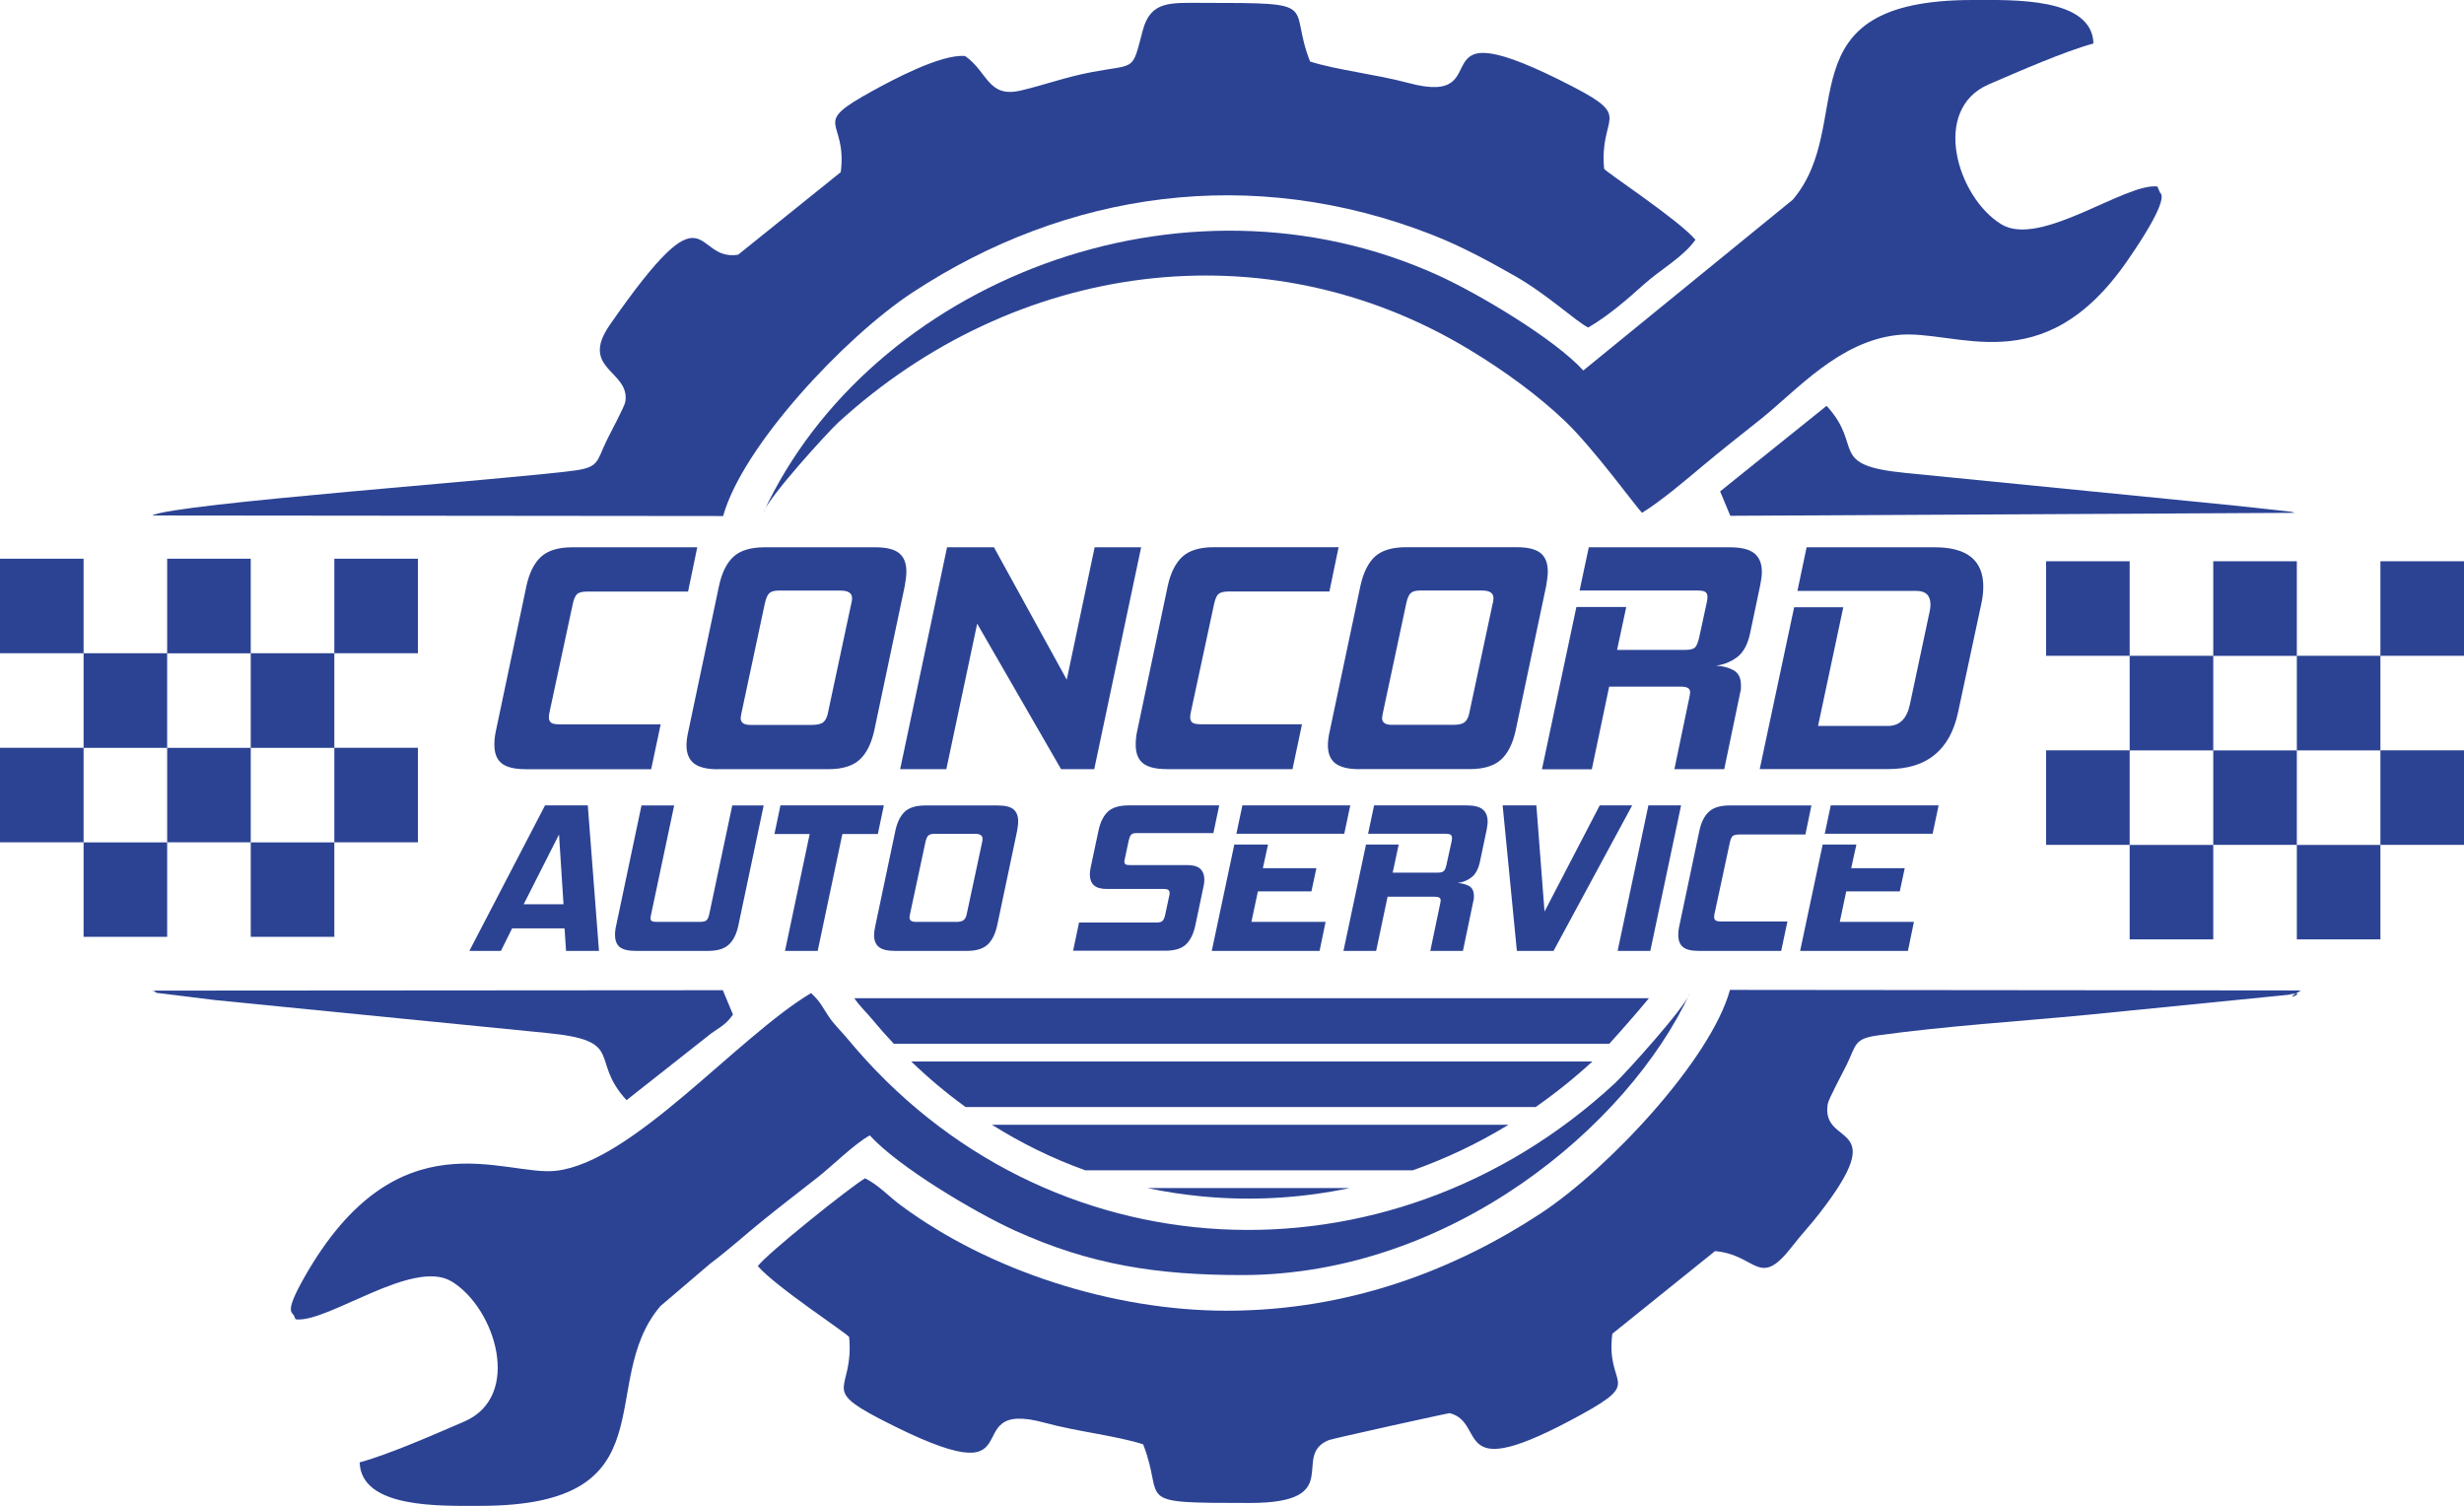 <?xml version="1.0" encoding="UTF-8"?><svg id="Layer_2" xmlns="http://www.w3.org/2000/svg" viewBox="0 0 308.36 188.46"><defs><style>.cls-1{fill:#2c4394;fill-rule:evenodd;}</style></defs><g id="Layer_1-2"><path class="cls-1" d="M120.77,7.01c-3.03-.27-9.17,3.05-11.6,4.38-7.95,4.37-3.1,3.33-3.95,10.15l-12.85,10.34c-5.81,.91-3.43-9.4-16.05,8.77-3.88,5.59,2.55,5.71,1.94,9.62-.1,.62-1.87,3.88-2.36,4.9-1.22,2.54-.93,3.28-3.88,3.7-7.8,1.09-50.41,4.16-52.97,5.64l71.45,.07c2.39-8.69,15.16-22.36,23.67-27.96,19.24-12.65,42.48-16.12,65.15-7.2,3.75,1.47,7.2,3.38,10.28,5.13,4.05,2.3,7.63,5.69,9.16,6.44,2.46-1.43,4.87-3.51,6.89-5.33,2.17-1.96,5.03-3.5,6.53-5.66-2.25-2.6-11.24-8.48-11.43-8.88-.63-6.77,3.7-6.32-3.83-10.23-20.87-10.82-8.61,2.74-20.68-.51-3.97-1.07-9.01-1.63-12.29-2.68-2.84-7.24,1.74-7.34-13.33-7.34-4.17,0-6.61-.3-7.61,3.45-1.38,5.19-.76,4.16-6.36,5.21-3.2,.6-5.87,1.59-8.86,2.3-4.17,.99-4.13-2.29-7.01-4.31Z"/><path class="cls-1" d="M153.51,164.03c-14.2,0-29.7-4.98-40.75-13.17-1.56-1.15-2.8-2.56-4.5-3.4-1.9,1.11-12.41,9.54-13.42,10.99,2.26,2.61,11.24,8.47,11.43,8.88,.63,6.77-3.7,6.32,3.83,10.23,20.78,10.77,8.78-2.76,20.68,.5,4.02,1.1,8.96,1.62,12.28,2.69,2.84,7.24-1.73,7.34,13.33,7.34,12.19,0,5.06-5.92,9.92-7.87,.47-.19,14.81-3.36,15.11-3.37,4.79,1.2-.15,9.31,16.41,.21,8-4.39,3.06-3.37,3.95-10.15l12.85-10.34c5.3,.47,5.46,4.87,9.71-.66,1.08-1.4,2.19-2.56,3.27-3.95,9.34-11.97,.26-8.24,1.12-13.78,.1-.65,1.86-3.88,2.36-4.9,1.23-2.54,.92-3.28,3.88-3.7,8.55-1.19,17.83-1.76,26.38-2.59l24.98-2.49c3.17-.68-1.42,1.21,1.62-.55l-71.45-.07c-2.38,8.67-15.17,22.37-23.67,27.96-10.44,6.86-23.69,12.19-39.33,12.19Z"/><path class="cls-1" d="M198.15,46.37c-3.6-3.96-13.12-9.61-18.12-11.89-32.19-14.67-71.15,.89-84.5,29.67,.62-1.9,8.08-10.09,9.38-11.28,22.05-20.16,53.39-24.54,78.9-9.16,4.53,2.73,8.83,5.9,12.12,9.06,3.55,3.41,8.94,10.82,9.56,11.4,2.21-1.32,5.42-4.04,7.49-5.78,2.72-2.28,4.87-3.93,7.47-6.02,4.51-3.63,9.71-9.62,16.97-10.44,7.32-.83,18.12,6.14,28.79-9.27,5.65-8.16,4.14-8.44,4.11-8.55l-.33-.77c-3.99-.49-14.68,7.7-19.53,4.73-5.51-3.37-8.86-14.38-1.56-17.52,3.76-1.62,9.46-4.12,13.09-5.11C261.81-.38,251.78,0,246.89,0c-24.15,0-14.36,15.37-22.53,24.99l-26.21,21.37Z"/><path class="cls-1" d="M78.41,137.68l10.02-7.9c1.37-1.15,2.23-1.28,3.3-2.81l-1.27-3.05-71.41,.05c.12,.07,.31,0,.38,.16,.07,.16,.29,.12,.39,.15l7.05,.87c2.71,.27,5.55,.56,8.24,.82l33.29,3.3c10.04,.97,5.26,3.26,10.01,8.41Z"/><path class="cls-1" d="M215.27,61.5l1.27,3.05,70.64-.37c-.11-.03-.28-.1-.41-.13l-6.64-.73c-2.71-.27-5.55-.56-8.24-.82l-33.29-3.3c-10.04-.97-5.26-3.26-10.01-8.41l-13.33,10.71Z"/><path class="cls-1" d="M65.76,96.26c-1.39,0-2.39-.25-2.99-.74-.6-.49-.9-1.26-.9-2.3,0-.27,.01-.55,.04-.84,.03-.29,.08-.61,.16-.96l3.81-18.09c.36-1.64,.96-2.86,1.83-3.65,.86-.79,2.17-1.19,3.92-1.19h15.63l-1.15,5.54h-12.55c-.66,0-1.1,.1-1.33,.31-.23,.21-.42,.62-.55,1.25l-2.91,13.54c-.03,.14-.05,.25-.06,.35-.01,.1-.02,.2-.02,.31,0,.3,.1,.52,.29,.66,.19,.14,.55,.2,1.07,.2h12.63l-1.19,5.62h-15.71Zm24.08,0h13.82c1.75,0,3.06-.4,3.92-1.19,.86-.79,1.47-2.01,1.83-3.65l3.82-18.09c.05-.33,.1-.64,.14-.94,.04-.3,.06-.59,.06-.86,0-1.04-.3-1.8-.9-2.3-.6-.49-1.6-.74-2.99-.74h-13.82c-1.78,0-3.09,.4-3.94,1.19-.85,.79-1.45,2.01-1.8,3.65l-3.82,18.09c-.16,.71-.25,1.33-.25,1.85,0,1.01,.31,1.76,.92,2.26,.62,.49,1.62,.74,3.02,.74h0Zm16.7-20.76l-2.95,13.82c-.11,.49-.3,.85-.57,1.07-.27,.22-.74,.33-1.39,.33h-7.75c-.79,0-1.19-.29-1.19-.86,0-.08,.03-.26,.08-.53l2.95-13.82c.14-.63,.32-1.05,.55-1.27,.23-.22,.62-.33,1.17-.33h7.75c.96,0,1.44,.31,1.44,.94,0,.08,0,.18-.02,.29s-.03,.23-.06,.37h0Zm26.25,20.76l-10.5-18.21-3.86,18.21h-5.78l5.87-27.77h5.87l9.11,16.57,3.49-16.57h5.82l-5.87,27.77h-4.14Zm13.25,0h15.71l1.19-5.62h-12.63c-.52,0-.87-.07-1.07-.2-.19-.14-.29-.36-.29-.66,0-.11,0-.21,.02-.31,.01-.1,.03-.21,.06-.35l2.91-13.54c.14-.63,.32-1.05,.55-1.25,.23-.2,.68-.31,1.33-.31h12.55l1.15-5.54h-15.63c-1.75,0-3.06,.4-3.92,1.19-.86,.79-1.47,2.01-1.83,3.65l-3.81,18.09c-.08,.36-.14,.68-.16,.96-.03,.29-.04,.57-.04,.84,0,1.04,.3,1.81,.9,2.3,.6,.49,1.6,.74,2.99,.74h0Zm24.08,0c-1.39,0-2.4-.25-3.02-.74-.62-.49-.92-1.24-.92-2.26,0-.52,.08-1.13,.25-1.85l3.82-18.09c.36-1.64,.96-2.86,1.8-3.65,.85-.79,2.16-1.19,3.94-1.19h13.82c1.39,0,2.39,.25,2.99,.74,.6,.49,.9,1.26,.9,2.3,0,.27-.02,.56-.06,.86-.04,.3-.09,.62-.14,.94l-3.82,18.09c-.36,1.64-.96,2.86-1.83,3.65-.86,.79-2.17,1.19-3.92,1.19h-13.82Zm16.7-20.76c.03-.14,.05-.26,.06-.37,.01-.11,.02-.2,.02-.29,0-.63-.48-.94-1.44-.94h-7.75c-.55,0-.94,.11-1.17,.33-.23,.22-.42,.64-.55,1.27l-2.95,13.82c-.05,.27-.08,.45-.08,.53,0,.57,.4,.86,1.19,.86h7.75c.66,0,1.12-.11,1.39-.33,.27-.22,.46-.57,.57-1.07l2.95-13.82h0Zm22.73,20.76h6.23l2.01-9.64c.05-.16,.08-.32,.08-.47v-.43c0-.88-.3-1.48-.9-1.83-.6-.34-1.34-.54-2.22-.59,.96-.11,1.83-.46,2.63-1.05,.79-.59,1.34-1.59,1.64-3.01l1.27-6.03c.05-.3,.1-.59,.14-.86,.04-.27,.06-.53,.06-.78,0-1.04-.31-1.81-.94-2.32s-1.65-.76-3.08-.76h-17.64l-1.15,5.41h14.73c.46,0,.79,.05,.98,.16,.19,.11,.29,.33,.29,.66,0,.08,0,.18-.02,.29-.01,.11-.03,.23-.06,.37l-.98,4.51c-.14,.57-.31,.96-.51,1.15-.2,.19-.61,.29-1.21,.29h-8.53l1.15-5.37h-6.24l-4.31,20.31h6.24l2.17-10.34h8.98c.77,0,1.15,.22,1.15,.66,0,.08,0,.17-.02,.27-.01,.1-.03,.21-.06,.35l-1.89,9.07h0Zm10.67,0l4.31-20.26h6.15l-3.16,14.85h8.74c1.45,0,2.37-.89,2.75-2.67l2.46-11.57c.08-.33,.12-.64,.12-.94,0-1.15-.59-1.72-1.76-1.72h-14.89l1.15-5.46h16.04c4.05,0,6.07,1.64,6.07,4.92,0,.68-.08,1.41-.25,2.17l-2.91,13.58c-.49,2.32-1.46,4.09-2.91,5.29-1.45,1.2-3.4,1.8-5.87,1.8h-16.04Z"/><path class="cls-1" d="M70.84,119l-.19-2.82h-6.56l-1.4,2.82h-3.95l9.47-18.21h5.35l1.4,18.21h-4.12Zm-.89-14.55l-4.41,8.71h4.98l-.56-8.71h0Zm9.6,14.55c-.93,0-1.6-.16-1.99-.48-.39-.32-.59-.82-.59-1.51,0-.18,0-.37,.03-.56,.02-.2,.05-.4,.11-.62l3.17-15.03h4.09l-2.88,13.61c-.05,.22-.08,.38-.08,.48,0,.2,.06,.33,.19,.39,.13,.06,.33,.09,.62,.09h5.38c.36,0,.62-.06,.78-.17,.16-.12,.29-.38,.38-.79l2.88-13.61h3.93l-3.17,15.03c-.23,1.08-.63,1.87-1.2,2.39-.56,.52-1.42,.78-2.57,.78h-9.06Zm22.78,0h-4.09l3.09-14.63h-4.41l.75-3.58h12.94l-.75,3.58h-4.44l-3.09,14.63h0Zm9.63,0h9.06c1.15,0,2-.26,2.57-.78,.56-.52,.96-1.32,1.2-2.39l2.5-11.86c.04-.22,.07-.42,.09-.62,.03-.2,.04-.39,.04-.56,0-.68-.2-1.18-.59-1.51-.39-.32-1.05-.48-1.96-.48h-9.06c-1.17,0-2.03,.26-2.58,.78-.56,.52-.95,1.32-1.18,2.39l-2.5,11.86c-.11,.47-.16,.87-.16,1.21,0,.66,.2,1.16,.61,1.48,.4,.32,1.06,.48,1.98,.48h0Zm10.95-13.61l-1.94,9.06c-.07,.32-.2,.56-.38,.7-.18,.14-.48,.22-.91,.22h-5.08c-.52,0-.78-.19-.78-.56,0-.05,.02-.17,.05-.35l1.94-9.06c.09-.41,.21-.69,.36-.83,.15-.14,.41-.22,.77-.22h5.08c.63,0,.94,.21,.94,.62,0,.05,0,.12-.01,.19,0,.07-.02,.15-.04,.24h0Zm11.38,13.61l.75-3.55h9.71c.32,0,.56-.06,.71-.19,.15-.13,.26-.36,.34-.7l.54-2.53c.02-.07,.03-.17,.03-.3,0-.32-.23-.48-.7-.48h-7.18c-.73,0-1.27-.16-1.6-.47-.33-.31-.5-.76-.5-1.33,0-.22,.03-.48,.08-.78l1-4.71c.23-1.08,.63-1.87,1.18-2.39,.56-.52,1.43-.78,2.61-.78h11.32l-.73,3.47h-9.66c-.29,0-.49,.06-.62,.19s-.22,.35-.3,.67l-.51,2.39c-.02,.07-.03,.13-.04,.19,0,.05-.01,.11-.01,.16,0,.27,.2,.4,.59,.4h7.29c.75,0,1.3,.16,1.63,.48,.33,.32,.5,.77,.5,1.34,0,.23-.03,.48-.08,.75l-1.05,4.98c-.23,1.08-.63,1.87-1.18,2.39-.56,.52-1.42,.78-2.58,.78h-11.54Zm17.35,0h13.5l.75-3.63h-9.28l.81-3.82h6.7l.62-2.9h-6.7l.65-2.96h-4.22l-2.82,13.31h0Zm3.09-14.66l.75-3.55h13.5l-.75,3.55h-13.5Zm24.26,14.66h4.09l1.32-6.32c.04-.11,.05-.21,.05-.31v-.28c0-.57-.2-.97-.59-1.2-.39-.22-.88-.35-1.45-.39,.63-.07,1.2-.3,1.72-.69,.52-.39,.88-1.04,1.08-1.98l.83-3.95c.04-.2,.07-.39,.09-.56,.03-.18,.04-.35,.04-.51,0-.68-.21-1.19-.62-1.52-.41-.33-1.08-.5-2.02-.5h-11.57l-.75,3.55h9.66c.3,0,.52,.04,.65,.11,.13,.07,.19,.22,.19,.43,0,.05,0,.12-.01,.19,0,.07-.02,.15-.04,.24l-.65,2.96c-.09,.38-.2,.63-.34,.75-.13,.13-.4,.19-.79,.19h-5.59l.75-3.52h-4.09l-2.82,13.31h4.09l1.43-6.78h5.89c.5,0,.75,.14,.75,.43,0,.05,0,.11-.01,.17,0,.06-.02,.14-.04,.23l-1.24,5.94h0Zm10.84,0l-1.78-18.21h4.22l1.02,13.29,6.91-13.29h4.06l-9.84,18.21h-4.6Zm12.61,0h4.09l3.85-18.21h-4.09l-3.85,18.21h0Zm10.14,0c-.91,0-1.57-.16-1.96-.48-.39-.32-.59-.82-.59-1.51,0-.18,0-.36,.03-.55,.02-.19,.05-.4,.11-.63l2.5-11.86c.23-1.08,.63-1.87,1.2-2.39,.56-.52,1.42-.78,2.57-.78h10.25l-.75,3.63h-8.23c-.43,0-.72,.07-.87,.2-.15,.13-.27,.41-.36,.82l-1.91,8.88c-.02,.09-.03,.17-.04,.23,0,.06-.01,.13-.01,.2,0,.2,.06,.34,.19,.43,.13,.09,.36,.13,.7,.13h8.28l-.78,3.68h-10.3Zm12.69,0h13.5l.75-3.63h-9.28l.81-3.82h6.7l.62-2.9h-6.7l.65-2.96h-4.22l-2.82,13.31h0Zm3.09-14.66l.75-3.55h13.5l-.75,3.55h-13.5Z"/><path class="cls-1" d="M256.06,70.24h10.46v11.83h10.46v-11.83h10.46v11.83h10.46v-11.83h10.46v11.83h-10.46v11.83h10.46v11.83h-10.46v11.83h-10.46v-11.83h-10.46v11.83h-10.46v-11.83h-10.46v-11.83h10.46v-11.83h-10.46v-11.83h0Zm41.84,35.5v-11.83h-10.46v11.83h10.46Zm-20.92,0v-11.83h-10.46v11.83h10.46Zm10.46-11.83v-11.83h-10.46v11.83h10.46Z"/><path class="cls-1" d="M52.3,69.92h-10.46v11.83h-10.46v-11.83h-10.46v11.83H10.46v-11.83H0v11.83H10.46v11.83H0v11.83H10.46v11.83h10.46v-11.83h10.46v11.83h10.46v-11.83h10.46v-11.83h-10.46v-11.83h10.46v-11.83h0ZM10.46,105.42v-11.83h10.46v11.83H10.46Zm20.92,0v-11.83h10.46v11.83h-10.46Zm-10.46-11.83v-11.83h10.46v11.83h-10.46Z"/><path class="cls-1" d="M114.04,132.84h85.24c-2.25,2.07-4.62,3.97-7.1,5.7H120.84c-2.39-1.73-4.66-3.63-6.8-5.7Z"/><path class="cls-1" d="M124.13,140.76h64.65c-3.8,2.32-7.82,4.23-11.98,5.7h-40.98c-4.1-1.47-8.01-3.39-11.68-5.7Z"/><path class="cls-1" d="M143.61,148.68h25.29c-5.97,1.26-12.15,1.64-18.4,1.05-2.34-.22-4.64-.57-6.9-1.05Z"/><path class="cls-1" d="M106.91,124.92h99.45c-.79,.98-1.66,1.96-2.29,2.69-.88,1.02-1.77,2.02-2.67,3.01H111.85c-.93-.99-1.83-2.01-2.71-3.07-.7-.85-1.57-1.66-2.18-2.56l-.05-.07Z"/><path class="cls-1" d="M37.01,165.11c3.99,.49,14.68-7.7,19.53-4.73,5.49,3.36,8.86,14.38,1.56,17.52-3.76,1.62-9.44,4.12-13.09,5.11,.18,5.82,10.21,5.44,15.1,5.44,24.15,0,14.34-15.35,22.53-24.99l6.24-5.32c2.46-1.85,4.21-3.48,6.61-5.42,2.3-1.86,4.47-3.52,6.75-5.31,1.97-1.54,4.7-4.28,6.61-5.32,3.6,3.96,13.12,9.61,18.12,11.89,9.46,4.31,17.86,5.59,28.45,5.59,26.22,0,48.38-18.73,56.05-35.26-.58,1.77-8.14,10.12-9.39,11.27-28.34,26.23-71.29,24.28-95.98-5.54-.86-1.04-1.63-1.71-2.41-2.86-.77-1.14-.94-1.74-2.19-2.9-9.28,5.55-22.33,21.15-31.93,22.24-6.46,.74-19.85-7.17-31.47,13.31-2.64,4.65-1.47,4.28-1.28,4.89,.03,.1,.1,.26,.18,.38Z"/></g></svg>
